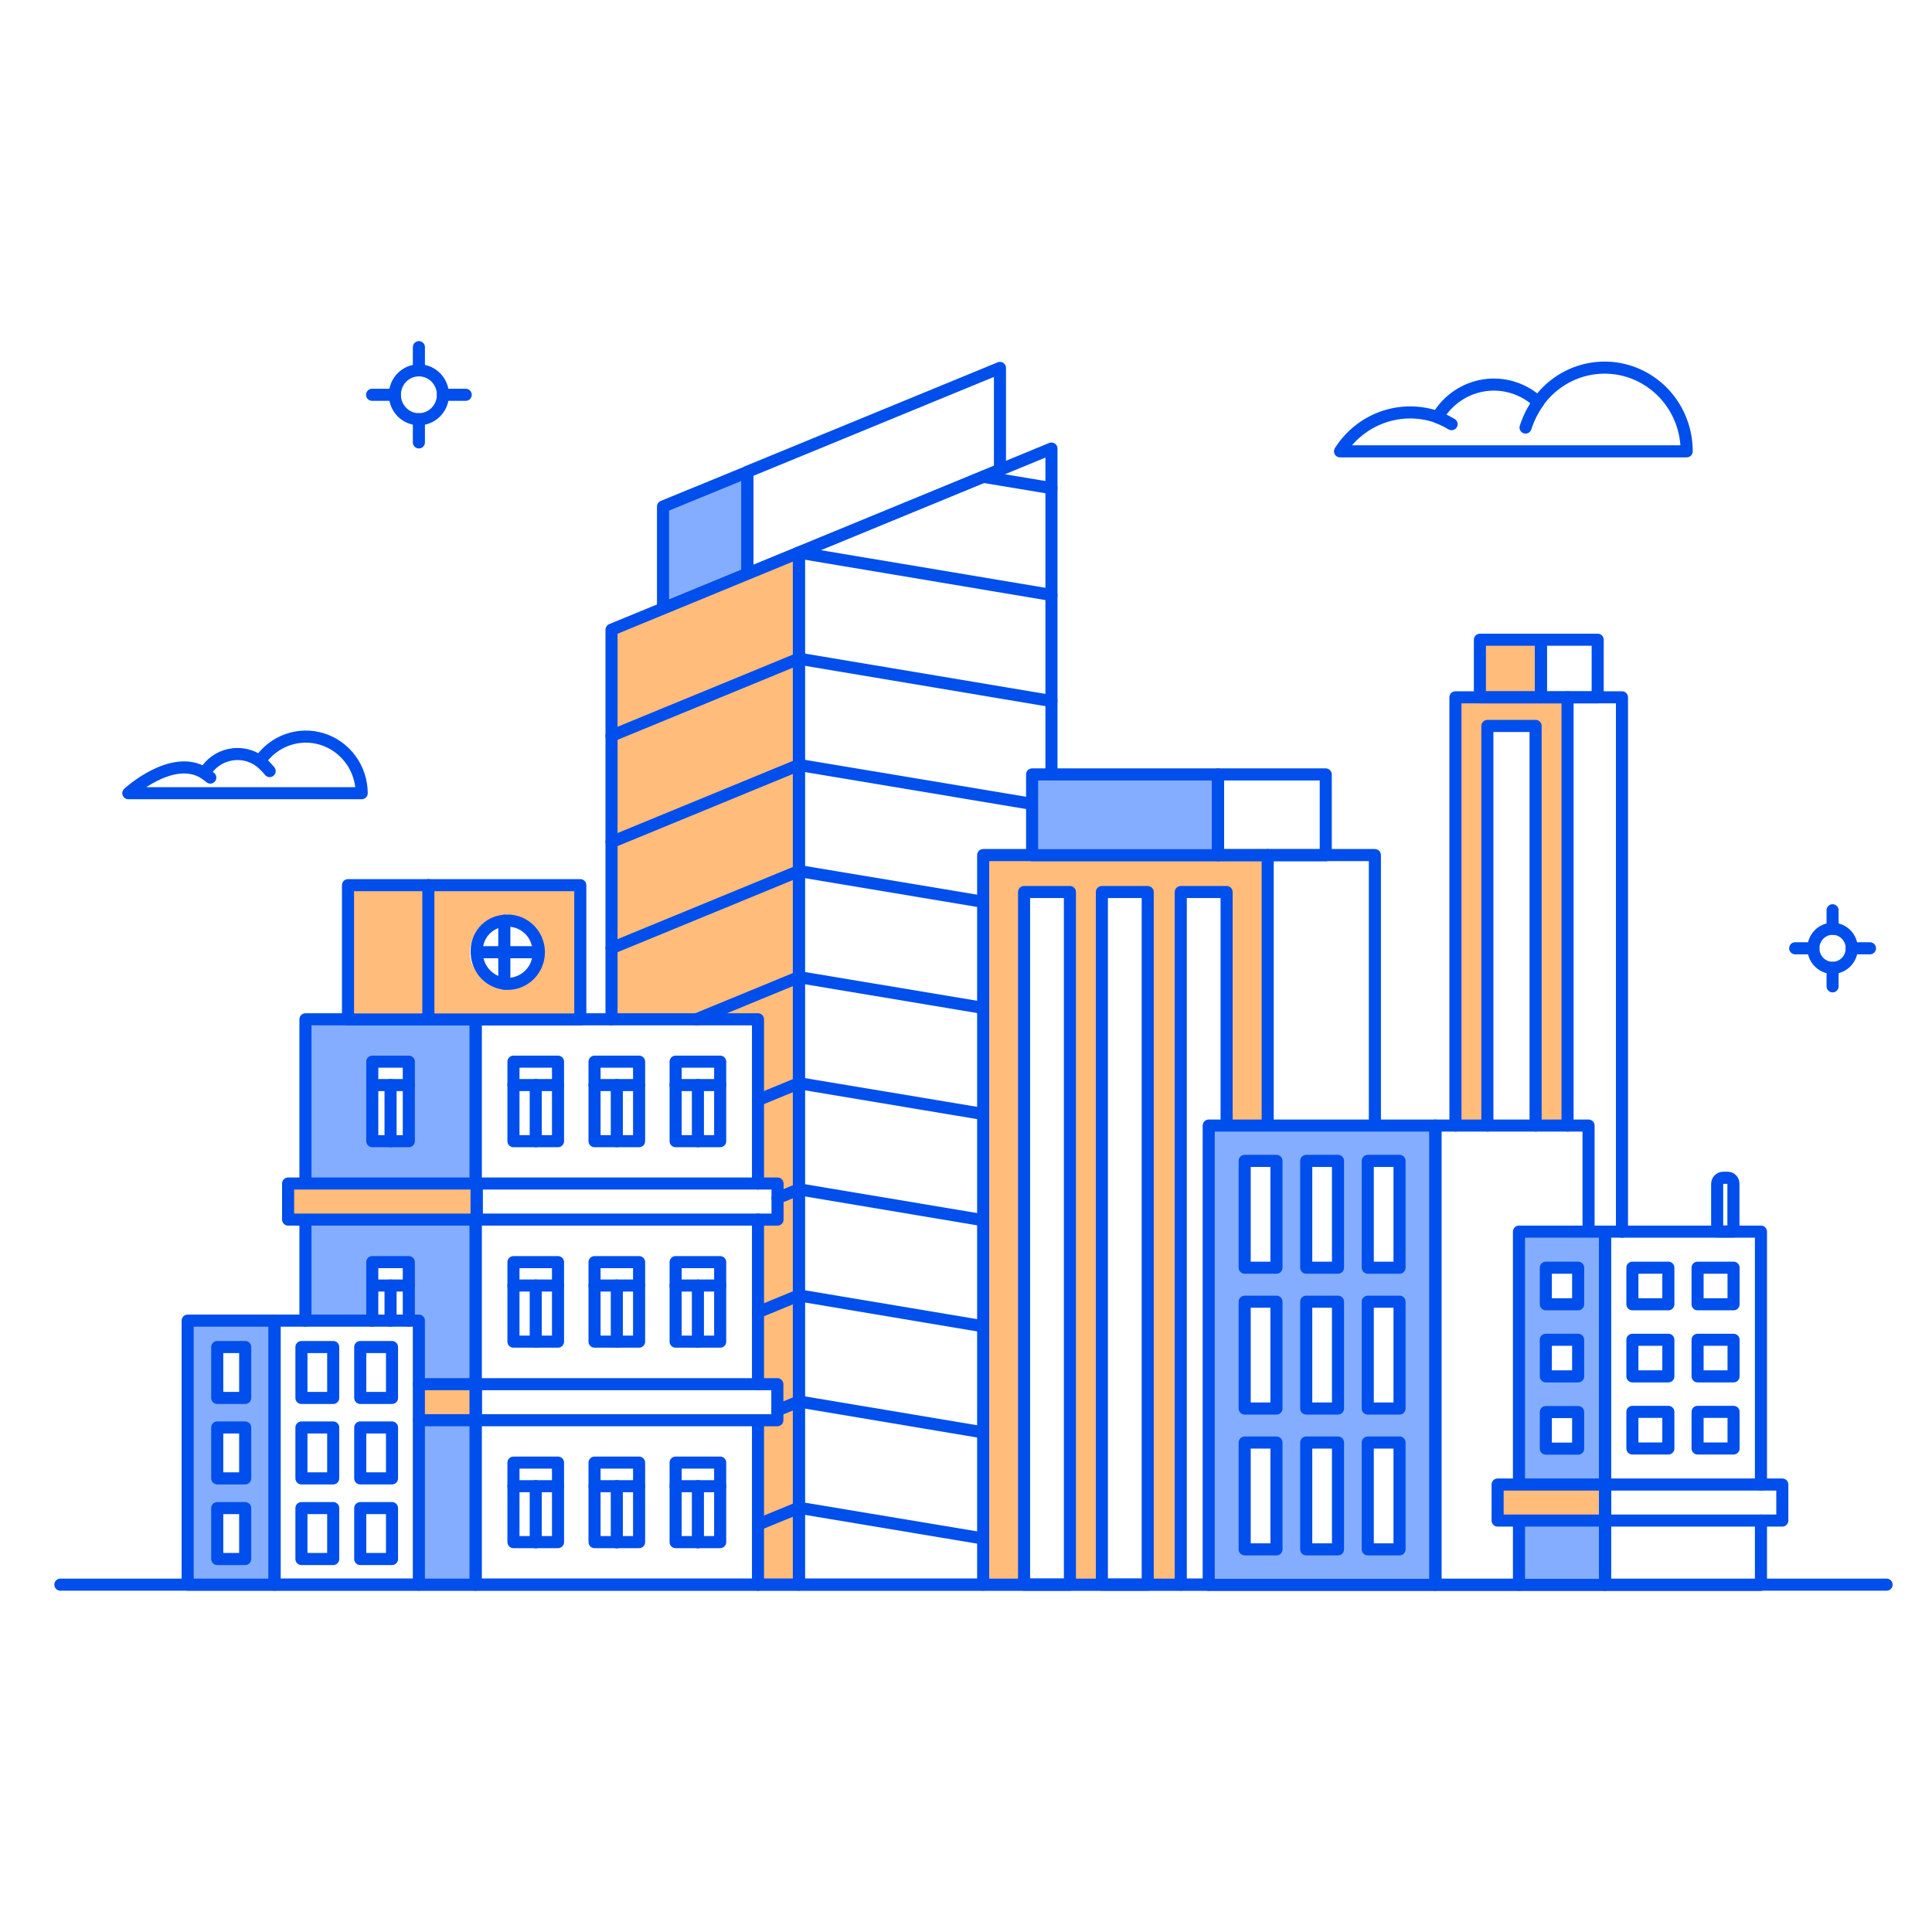 <?xml version="1.0" encoding="utf-8"?>
<svg xmlns="http://www.w3.org/2000/svg" width="128" height="128" viewBox="0 0 128 128" fill="none">
<path d="M49.517 31.268V38.014L43.927 40.316V33.558L49.517 31.268Z" fill="#84ADFF"/>
<path d="M49.517 31.268V38.014L43.927 40.316V33.558L49.517 31.268Z" stroke="#004EEB" stroke-width="0.8" stroke-linecap="round" stroke-linejoin="round"/>
<path d="M66.25 24.375V31.133L49.517 38.014V31.256L66.25 24.375Z" stroke="#004EEB" stroke-width="0.8" stroke-linecap="round" stroke-linejoin="round"/>
<path d="M40.515 41.719V67.531H50.219V78.412H51.514V80.8H50.219V91.706H51.502V94.094H50.219V104.988H52.929V36.611L40.515 41.719Z" fill="#FFBC7A"/>
<path d="M40.515 67.531V41.719L52.929 36.611V104.988H50.219" stroke="#004EEB" stroke-width="0.8" stroke-linecap="round" stroke-linejoin="round"/>
<path d="M65.137 104.988H52.929V36.611L69.662 29.718V51.308" stroke="#004EEB" stroke-width="0.8" stroke-linecap="round" stroke-linejoin="round"/>
<path d="M40.515 48.747L52.929 43.639" stroke="#004EEB" stroke-width="0.8" stroke-linecap="round" stroke-linejoin="round"/>
<path d="M40.515 55.788L52.929 50.68" stroke="#004EEB" stroke-width="0.8" stroke-linecap="round" stroke-linejoin="round"/>
<path d="M40.515 62.817L52.929 57.709" stroke="#004EEB" stroke-width="0.8" stroke-linecap="round" stroke-linejoin="round"/>
<path d="M46.139 67.531L52.929 64.737" stroke="#004EEB" stroke-width="0.8" stroke-linecap="round" stroke-linejoin="round"/>
<path d="M50.219 72.88L52.929 71.765" stroke="#004EEB" stroke-width="0.8" stroke-linecap="round" stroke-linejoin="round"/>
<path d="M51.514 79.376L52.929 78.794" stroke="#004EEB" stroke-width="0.8" stroke-linecap="round" stroke-linejoin="round"/>
<path d="M50.219 86.937L52.929 85.822" stroke="#004EEB" stroke-width="0.8" stroke-linecap="round" stroke-linejoin="round"/>
<path d="M51.502 93.439L52.929 92.851" stroke="#004EEB" stroke-width="0.8" stroke-linecap="round" stroke-linejoin="round"/>
<path d="M50.219 101.004L52.929 99.892" stroke="#004EEB" stroke-width="0.8" stroke-linecap="round" stroke-linejoin="round"/>
<path d="M69.662 39.417L52.929 36.611" stroke="#004EEB" stroke-width="0.8" stroke-linecap="round" stroke-linejoin="round"/>
<path d="M69.662 32.339L65.137 31.588" stroke="#004EEB" stroke-width="0.8" stroke-linecap="round" stroke-linejoin="round"/>
<path d="M69.662 46.446L52.929 43.639" stroke="#004EEB" stroke-width="0.8" stroke-linecap="round" stroke-linejoin="round"/>
<path d="M68.38 53.26L52.929 50.68" stroke="#004EEB" stroke-width="0.8" stroke-linecap="round" stroke-linejoin="round"/>
<path d="M65.137 59.747L52.929 57.709" stroke="#004EEB" stroke-width="0.8" stroke-linecap="round" stroke-linejoin="round"/>
<path d="M65.137 66.776L52.929 64.737" stroke="#004EEB" stroke-width="0.8" stroke-linecap="round" stroke-linejoin="round"/>
<path d="M65.137 73.804L52.929 71.765" stroke="#004EEB" stroke-width="0.8" stroke-linecap="round" stroke-linejoin="round"/>
<path d="M65.137 80.842L52.929 78.794" stroke="#004EEB" stroke-width="0.8" stroke-linecap="round" stroke-linejoin="round"/>
<path d="M65.137 87.87L52.929 85.822" stroke="#004EEB" stroke-width="0.8" stroke-linecap="round" stroke-linejoin="round"/>
<path d="M65.137 94.899L52.929 92.851" stroke="#004EEB" stroke-width="0.8" stroke-linecap="round" stroke-linejoin="round"/>
<path d="M65.137 101.93L52.929 99.892" stroke="#004EEB" stroke-width="0.8" stroke-linecap="round" stroke-linejoin="round"/>
<path d="M96.426 46.199V74.572H98.543V48.095H101.737V74.572H103.855V46.199H96.426Z" fill="#FFBC7A"/>
<path d="M101.737 74.572V48.095H98.543V74.572" stroke="#004EEB" stroke-width="0.8" stroke-linecap="round" stroke-linejoin="round"/>
<path d="M102.088 42.384H98.047V46.199H102.088V42.384Z" fill="#FFBC7A"/>
<path d="M103.855 74.572V46.199H96.426V74.572" stroke="#004EEB" stroke-width="0.8" stroke-linecap="round" stroke-linejoin="round"/>
<path d="M102.088 42.384H98.047V46.199H102.088V42.384Z" stroke="#004EEB" stroke-width="0.8" stroke-linecap="round" stroke-linejoin="round"/>
<path d="M103.855 46.199H107.46V81.6" stroke="#004EEB" stroke-width="0.8" stroke-linecap="round" stroke-linejoin="round"/>
<path d="M105.851 42.384H102.088V46.199H105.851V42.384Z" stroke="#004EEB" stroke-width="0.8" stroke-linecap="round" stroke-linejoin="round"/>
<path d="M4 104.988H124.992" stroke="#004EEB" stroke-width="0.8" stroke-linecap="round" stroke-linejoin="round"/>
<path d="M20.238 67.531V87.496H24.667V83.619H27.087V87.496H27.753V104.988H31.515V67.531H20.238ZM27.085 75.607H24.665V70.339H27.085V75.607Z" fill="#84ADFF"/>
<path d="M20.237 87.496V67.531H31.514V104.988H27.751" stroke="#004EEB" stroke-width="0.8" stroke-linecap="round" stroke-linejoin="round"/>
<path d="M50.219 80.8V91.706" stroke="#004EEB" stroke-width="0.8" stroke-linecap="round" stroke-linejoin="round"/>
<path d="M50.219 94.094V104.988H31.514V67.531H50.219V78.412" stroke="#004EEB" stroke-width="0.8" stroke-linecap="round" stroke-linejoin="round"/>
<path d="M31.514 91.706H27.751V94.094H31.514V91.706Z" fill="#FFBC7A"/>
<path d="M27.751 91.706H31.514V94.094H27.751" stroke="#004EEB" stroke-width="0.8" stroke-linecap="round" stroke-linejoin="round"/>
<path d="M51.502 91.706H31.514V94.094H51.502V91.706Z" stroke="#004EEB" stroke-width="0.8" stroke-linecap="round" stroke-linejoin="round"/>
<path d="M24.665 87.496V83.619H27.085V87.496" stroke="#004EEB" stroke-width="0.8" stroke-linecap="round" stroke-linejoin="round"/>
<path d="M24.665 85.17H27.085" stroke="#004EEB" stroke-width="0.8" stroke-linecap="round" stroke-linejoin="round"/>
<path d="M25.875 85.17V87.496" stroke="#004EEB" stroke-width="0.8" stroke-linecap="round" stroke-linejoin="round"/>
<path d="M23.056 58.644V67.543H38.446V58.644H23.056ZM33.413 65.168C32.999 65.215 32.58 65.133 32.213 64.934C31.845 64.734 31.546 64.425 31.355 64.049C31.163 63.672 31.089 63.245 31.142 62.824C31.194 62.404 31.371 62.009 31.648 61.693C31.926 61.377 32.292 61.154 32.697 61.054C33.102 60.954 33.527 60.981 33.916 61.132C34.306 61.283 34.641 61.551 34.877 61.9C35.114 62.249 35.24 62.663 35.24 63.087C35.267 63.609 35.091 64.121 34.748 64.511C34.406 64.901 33.926 65.137 33.413 65.168Z" fill="#FFBC7A"/>
<path d="M38.446 58.644H23.056V67.543H38.446V58.644Z" stroke="#004EEB" stroke-width="0.8" stroke-linecap="round" stroke-linejoin="round"/>
<path d="M28.38 58.644V67.531" stroke="#004EEB" stroke-width="0.8" stroke-linecap="round" stroke-linejoin="round"/>
<path d="M31.574 78.412H19.088V80.8H31.574V78.412Z" fill="#FFBC7A"/>
<path d="M31.574 78.412H19.088V80.8H31.574V78.412Z" stroke="#004EEB" stroke-width="0.8" stroke-linecap="round" stroke-linejoin="round"/>
<path d="M51.514 78.412H31.586V80.8H51.514V78.412Z" stroke="#004EEB" stroke-width="0.8" stroke-linecap="round" stroke-linejoin="round"/>
<path d="M47.714 70.338H44.762V75.606H47.714V70.338Z" stroke="#004EEB" stroke-width="0.8" stroke-linecap="round" stroke-linejoin="round"/>
<path d="M42.342 70.338H39.39V75.606H42.342V70.338Z" stroke="#004EEB" stroke-width="0.8" stroke-linecap="round" stroke-linejoin="round"/>
<path d="M36.97 70.338H34.018V75.606H36.97V70.338Z" stroke="#004EEB" stroke-width="0.8" stroke-linecap="round" stroke-linejoin="round"/>
<path d="M34.018 71.888H36.97" stroke="#004EEB" stroke-width="0.8" stroke-linecap="round" stroke-linejoin="round"/>
<path d="M35.494 71.888V75.606" stroke="#004EEB" stroke-width="0.8" stroke-linecap="round" stroke-linejoin="round"/>
<path d="M39.39 71.888H42.342" stroke="#004EEB" stroke-width="0.8" stroke-linecap="round" stroke-linejoin="round"/>
<path d="M40.866 71.888V75.606" stroke="#004EEB" stroke-width="0.8" stroke-linecap="round" stroke-linejoin="round"/>
<path d="M44.762 71.888H47.714" stroke="#004EEB" stroke-width="0.8" stroke-linecap="round" stroke-linejoin="round"/>
<path d="M46.238 71.888V75.606" stroke="#004EEB" stroke-width="0.8" stroke-linecap="round" stroke-linejoin="round"/>
<path d="M47.714 83.619H44.762V88.887H47.714V83.619Z" stroke="#004EEB" stroke-width="0.8" stroke-linecap="round" stroke-linejoin="round"/>
<path d="M42.342 83.619H39.39V88.887H42.342V83.619Z" stroke="#004EEB" stroke-width="0.8" stroke-linecap="round" stroke-linejoin="round"/>
<path d="M36.97 83.619H34.018V88.887H36.97V83.619Z" stroke="#004EEB" stroke-width="0.8" stroke-linecap="round" stroke-linejoin="round"/>
<path d="M34.018 85.17H36.97" stroke="#004EEB" stroke-width="0.8" stroke-linecap="round" stroke-linejoin="round"/>
<path d="M35.494 85.17V88.887" stroke="#004EEB" stroke-width="0.8" stroke-linecap="round" stroke-linejoin="round"/>
<path d="M39.39 85.17H42.342" stroke="#004EEB" stroke-width="0.8" stroke-linecap="round" stroke-linejoin="round"/>
<path d="M40.866 85.17V88.887" stroke="#004EEB" stroke-width="0.8" stroke-linecap="round" stroke-linejoin="round"/>
<path d="M44.762 85.17H47.714" stroke="#004EEB" stroke-width="0.8" stroke-linecap="round" stroke-linejoin="round"/>
<path d="M46.238 85.17V88.887" stroke="#004EEB" stroke-width="0.8" stroke-linecap="round" stroke-linejoin="round"/>
<path d="M47.714 96.901H44.762V102.169H47.714V96.901Z" stroke="#004EEB" stroke-width="0.8" stroke-linecap="round" stroke-linejoin="round"/>
<path d="M42.342 96.901H39.39V102.169H42.342V96.901Z" stroke="#004EEB" stroke-width="0.8" stroke-linecap="round" stroke-linejoin="round"/>
<path d="M36.97 96.901H34.018V102.169H36.97V96.901Z" stroke="#004EEB" stroke-width="0.8" stroke-linecap="round" stroke-linejoin="round"/>
<path d="M34.018 98.464H36.97" stroke="#004EEB" stroke-width="0.8" stroke-linecap="round" stroke-linejoin="round"/>
<path d="M35.494 98.464V102.181" stroke="#004EEB" stroke-width="0.8" stroke-linecap="round" stroke-linejoin="round"/>
<path d="M39.39 98.464H42.342" stroke="#004EEB" stroke-width="0.8" stroke-linecap="round" stroke-linejoin="round"/>
<path d="M40.866 98.464V102.181" stroke="#004EEB" stroke-width="0.8" stroke-linecap="round" stroke-linejoin="round"/>
<path d="M44.762 98.464H47.714" stroke="#004EEB" stroke-width="0.8" stroke-linecap="round" stroke-linejoin="round"/>
<path d="M46.238 98.464V102.181" stroke="#004EEB" stroke-width="0.8" stroke-linecap="round" stroke-linejoin="round"/>
<path d="M27.085 70.338H24.665V75.606H27.085V70.338Z" stroke="#004EEB" stroke-width="0.8" stroke-linecap="round" stroke-linejoin="round"/>
<path d="M24.665 71.888H27.085" stroke="#004EEB" stroke-width="0.8" stroke-linecap="round" stroke-linejoin="round"/>
<path d="M25.875 71.888V75.606" stroke="#004EEB" stroke-width="0.8" stroke-linecap="round" stroke-linejoin="round"/>
<path d="M33.413 61.007C33.827 60.96 34.246 61.041 34.614 61.241C34.981 61.441 35.28 61.75 35.471 62.126C35.663 62.503 35.737 62.93 35.685 63.351C35.632 63.771 35.456 64.165 35.178 64.482C34.9 64.798 34.535 65.021 34.13 65.121C33.725 65.222 33.3 65.194 32.91 65.043C32.521 64.892 32.186 64.624 31.949 64.274C31.713 63.925 31.586 63.511 31.586 63.087C31.559 62.566 31.736 62.054 32.078 61.664C32.42 61.274 32.9 61.038 33.413 61.007Z" stroke="#004EEB" stroke-width="0.8" stroke-linecap="round" stroke-linejoin="round"/>
<path d="M31.586 63.087H35.24" stroke="#004EEB" stroke-width="0.8" stroke-linecap="round" stroke-linejoin="round"/>
<path d="M33.413 60.995V65.168" stroke="#004EEB" stroke-width="0.8" stroke-linecap="round" stroke-linejoin="round"/>
<path d="M81.266 74.572H83.988V56.65H65.137V104.988H67.847V59.099H70.884V104.988H73.002V59.099H76.039V104.988H78.229V59.099H81.266V74.572Z" fill="#FFBC7A"/>
<path d="M80.08 104.988H65.137V56.65H83.988V74.572" stroke="#004EEB" stroke-width="0.8" stroke-linecap="round" stroke-linejoin="round"/>
<path d="M83.988 56.65H91.09V74.572" stroke="#004EEB" stroke-width="0.8" stroke-linecap="round" stroke-linejoin="round"/>
<path d="M70.884 59.099H67.847V104.988H70.884V59.099Z" stroke="#004EEB" stroke-width="0.8" stroke-linecap="round" stroke-linejoin="round"/>
<path d="M76.039 59.099H73.002V104.988H76.039V59.099Z" stroke="#004EEB" stroke-width="0.8" stroke-linecap="round" stroke-linejoin="round"/>
<path d="M78.229 104.988V59.099H81.266V74.572" stroke="#004EEB" stroke-width="0.8" stroke-linecap="round" stroke-linejoin="round"/>
<path d="M80.697 51.308H68.38V56.662H80.697V51.308Z" fill="#84ADFF"/>
<path d="M80.697 51.308H68.38V56.662H80.697V51.308Z" stroke="#004EEB" stroke-width="0.8" stroke-linecap="round" stroke-linejoin="round"/>
<path d="M87.835 51.308H80.697V56.662H87.835V51.308Z" stroke="#004EEB" stroke-width="0.8" stroke-linecap="round" stroke-linejoin="round"/>
<path d="M80.08 74.571V105H95.095V74.571H80.08ZM84.569 102.648H82.463V95.571H84.569V102.648ZM84.569 93.319H82.463V86.241H84.569V93.319ZM84.569 83.99H82.463V76.911H84.569V83.99ZM88.644 102.648H86.539V95.571H88.644V102.648ZM88.644 93.319H86.539V86.241H88.644V93.319ZM88.644 83.99H86.539V76.911H88.644V83.99ZM92.72 102.648H90.614V95.571H92.72V102.648ZM92.72 93.319H90.614V86.241H92.72V93.319ZM92.72 83.99H90.614V76.911H92.72V83.99Z" fill="#84ADFF"/>
<path d="M95.095 74.572H80.08V105H95.095V74.572Z" stroke="#004EEB" stroke-width="0.8" stroke-linecap="round" stroke-linejoin="round"/>
<path d="M100.636 105H95.107V74.572H105.246V81.6" stroke="#004EEB" stroke-width="0.8" stroke-linecap="round" stroke-linejoin="round"/>
<path d="M84.569 76.911H82.463V83.988H84.569V76.911Z" stroke="#004EEB" stroke-width="0.8" stroke-linecap="round" stroke-linejoin="round"/>
<path d="M88.646 76.911H86.541V83.988H88.646V76.911Z" stroke="#004EEB" stroke-width="0.8" stroke-linecap="round" stroke-linejoin="round"/>
<path d="M92.723 76.911H90.618V83.988H92.723V76.911Z" stroke="#004EEB" stroke-width="0.8" stroke-linecap="round" stroke-linejoin="round"/>
<path d="M84.569 86.241H82.463V93.319H84.569V86.241Z" stroke="#004EEB" stroke-width="0.8" stroke-linecap="round" stroke-linejoin="round"/>
<path d="M88.646 86.241H86.541V93.319H88.646V86.241Z" stroke="#004EEB" stroke-width="0.8" stroke-linecap="round" stroke-linejoin="round"/>
<path d="M92.723 86.241H90.618V93.319H92.723V86.241Z" stroke="#004EEB" stroke-width="0.8" stroke-linecap="round" stroke-linejoin="round"/>
<path d="M84.569 95.571H82.463V102.649H84.569V95.571Z" stroke="#004EEB" stroke-width="0.8" stroke-linecap="round" stroke-linejoin="round"/>
<path d="M88.646 95.571H86.541V102.649H88.646V95.571Z" stroke="#004EEB" stroke-width="0.8" stroke-linecap="round" stroke-linejoin="round"/>
<path d="M92.723 95.571H90.618V102.649H92.723V95.571Z" stroke="#004EEB" stroke-width="0.8" stroke-linecap="round" stroke-linejoin="round"/>
<path d="M23.964 52.551H8.501C8.501 52.551 11.405 49.88 13.546 51.221C13.726 50.914 13.967 50.647 14.253 50.438C14.539 50.23 14.865 50.084 15.21 50.01C15.554 49.936 15.91 49.935 16.255 50.008C16.599 50.081 16.925 50.226 17.212 50.434C17.659 49.773 18.302 49.275 19.046 49.011C19.791 48.748 20.599 48.733 21.352 48.969C22.106 49.206 22.765 49.681 23.235 50.325C23.705 50.969 23.96 51.749 23.964 52.551Z" stroke="#004EEB" stroke-width="0.8" stroke-linecap="round" stroke-linejoin="round"/>
<path d="M17.212 50.434C17.452 50.627 17.671 50.846 17.866 51.086" stroke="#004EEB" stroke-width="0.8" stroke-linecap="round" stroke-linejoin="round"/>
<path d="M13.546 51.222C13.737 51.357 13.933 51.517 13.933 51.517" stroke="#004EEB" stroke-width="0.8" stroke-linecap="round" stroke-linejoin="round"/>
<path d="M111.747 29.902H88.779C89.451 28.843 90.453 28.044 91.624 27.632C92.796 27.221 94.069 27.222 95.24 27.635C95.571 27.072 96.021 26.59 96.557 26.226C97.093 25.861 97.703 25.622 98.341 25.527C98.979 25.431 99.63 25.482 100.247 25.674C100.864 25.866 101.43 26.195 101.907 26.638C102.582 25.691 103.536 24.987 104.629 24.626C105.723 24.265 106.901 24.266 107.994 24.628C109.087 24.991 110.039 25.697 110.714 26.644C111.387 27.592 111.749 28.732 111.747 29.902Z" stroke="#004EEB" stroke-width="0.8" stroke-linecap="round" stroke-linejoin="round"/>
<path d="M101.907 26.653C101.546 27.164 101.265 27.729 101.072 28.327" stroke="#004EEB" stroke-width="0.8" stroke-linecap="round" stroke-linejoin="round"/>
<path d="M95.24 27.65C95.563 27.773 95.875 27.925 96.172 28.103" stroke="#004EEB" stroke-width="0.8" stroke-linecap="round" stroke-linejoin="round"/>
<path d="M100.636 81.6V105H106.334V81.6H100.636ZM104.556 95.977H102.415V93.552H104.556V95.977ZM104.556 91.189H102.415V88.764H104.556V91.189ZM104.556 86.413H102.415V83.988H104.556V86.413Z" fill="#84ADFF"/>
<path d="M106.335 81.6H100.636V105H106.335V81.6Z" stroke="#004EEB" stroke-width="0.8" stroke-linecap="round" stroke-linejoin="round"/>
<path d="M116.668 100.741V105H106.335V81.6H116.668V98.353" stroke="#004EEB" stroke-width="0.8" stroke-linecap="round" stroke-linejoin="round"/>
<path d="M106.335 98.353H99.221V100.741H106.335V98.353Z" fill="#FFBC7A"/>
<path d="M106.335 98.353H99.221V100.741H106.335V98.353Z" stroke="#004EEB" stroke-width="0.8" stroke-linecap="round" stroke-linejoin="round"/>
<path d="M118.083 98.353H106.335V100.741H118.083V98.353Z" stroke="#004EEB" stroke-width="0.8" stroke-linecap="round" stroke-linejoin="round"/>
<path d="M110.533 83.988H108.15V86.413H110.533V83.988Z" stroke="#004EEB" stroke-width="0.8" stroke-linecap="round" stroke-linejoin="round"/>
<path d="M114.853 83.988H112.469V86.413H114.853V83.988Z" stroke="#004EEB" stroke-width="0.8" stroke-linecap="round" stroke-linejoin="round"/>
<path d="M110.533 88.764H108.15V91.189H110.533V88.764Z" stroke="#004EEB" stroke-width="0.8" stroke-linecap="round" stroke-linejoin="round"/>
<path d="M114.853 88.764H112.469V91.189H114.853V88.764Z" stroke="#004EEB" stroke-width="0.8" stroke-linecap="round" stroke-linejoin="round"/>
<path d="M110.533 93.54H108.15V95.965H110.533V93.54Z" stroke="#004EEB" stroke-width="0.8" stroke-linecap="round" stroke-linejoin="round"/>
<path d="M114.853 93.54H112.469V95.965H114.853V93.54Z" stroke="#004EEB" stroke-width="0.8" stroke-linecap="round" stroke-linejoin="round"/>
<path d="M104.556 83.988H102.415V86.413H104.556V83.988Z" stroke="#004EEB" stroke-width="0.8" stroke-linecap="round" stroke-linejoin="round"/>
<path d="M104.556 88.764H102.415V91.189H104.556V88.764Z" stroke="#004EEB" stroke-width="0.8" stroke-linecap="round" stroke-linejoin="round"/>
<path d="M104.556 93.552H102.415V95.977H104.556V93.552Z" stroke="#004EEB" stroke-width="0.8" stroke-linecap="round" stroke-linejoin="round"/>
<path d="M114.166 78.031H114.457C114.508 78.03 114.559 78.04 114.606 78.059C114.653 78.079 114.696 78.108 114.732 78.145C114.768 78.181 114.797 78.225 114.816 78.273C114.835 78.321 114.845 78.373 114.844 78.425V81.588H113.767V78.425C113.77 78.319 113.814 78.219 113.889 78.145C113.963 78.072 114.063 78.031 114.166 78.031Z" stroke="#004EEB" stroke-width="0.8" stroke-linecap="round" stroke-linejoin="round"/>
<path d="M12.433 87.496V104.988H18.192V87.496H12.433ZM16.244 103.289H14.393V99.916H16.244V103.289ZM16.244 97.947H14.393V94.574H16.244V97.947ZM16.244 92.617H14.393V89.244H16.244V92.617Z" fill="#84ADFF"/>
<path d="M18.192 87.496H12.433V104.988H18.192V87.496Z" stroke="#004EEB" stroke-width="0.8" stroke-linecap="round" stroke-linejoin="round"/>
<path d="M27.751 87.496H18.192V104.988H27.751V87.496Z" stroke="#004EEB" stroke-width="0.8" stroke-linecap="round" stroke-linejoin="round"/>
<path d="M22.076 89.244H19.971V92.617H22.076V89.244Z" stroke="#004EEB" stroke-width="0.8" stroke-linecap="round" stroke-linejoin="round"/>
<path d="M25.972 89.244H23.867V92.617H25.972V89.244Z" stroke="#004EEB" stroke-width="0.8" stroke-linecap="round" stroke-linejoin="round"/>
<path d="M22.076 94.574H19.971V97.947H22.076V94.574Z" stroke="#004EEB" stroke-width="0.8" stroke-linecap="round" stroke-linejoin="round"/>
<path d="M25.972 94.574H23.867V97.947H25.972V94.574Z" stroke="#004EEB" stroke-width="0.8" stroke-linecap="round" stroke-linejoin="round"/>
<path d="M22.076 99.916H19.971V103.289H22.076V99.916Z" stroke="#004EEB" stroke-width="0.8" stroke-linecap="round" stroke-linejoin="round"/>
<path d="M25.972 99.916H23.867V103.289H25.972V99.916Z" stroke="#004EEB" stroke-width="0.8" stroke-linecap="round" stroke-linejoin="round"/>
<path d="M16.244 89.244H14.393V92.617H16.244V89.244Z" stroke="#004EEB" stroke-width="0.8" stroke-linecap="round" stroke-linejoin="round"/>
<path d="M16.244 94.574H14.393V97.947H16.244V94.574Z" stroke="#004EEB" stroke-width="0.8" stroke-linecap="round" stroke-linejoin="round"/>
<path d="M16.244 99.916H14.393V103.289H16.244V99.916Z" stroke="#004EEB" stroke-width="0.8" stroke-linecap="round" stroke-linejoin="round"/>
<path d="M26.161 26.156H24.651" stroke="#004EEB" stroke-width="0.8" stroke-linecap="round" stroke-linejoin="round"/>
<path d="M27.753 24.536V23" stroke="#004EEB" stroke-width="0.8" stroke-linecap="round" stroke-linejoin="round"/>
<path d="M29.345 26.156H30.855" stroke="#004EEB" stroke-width="0.8" stroke-linecap="round" stroke-linejoin="round"/>
<path d="M27.753 27.775V29.311" stroke="#004EEB" stroke-width="0.8" stroke-linecap="round" stroke-linejoin="round"/>
<path d="M27.753 27.775C28.632 27.775 29.345 27.05 29.345 26.156C29.345 25.261 28.632 24.536 27.753 24.536C26.873 24.536 26.161 25.261 26.161 26.156C26.161 27.05 26.873 27.775 27.753 27.775Z" stroke="#004EEB" stroke-width="0.8" stroke-linecap="round" stroke-linejoin="round"/>
<path d="M120.141 62.827H118.935" stroke="#004EEB" stroke-width="0.8" stroke-linecap="round" stroke-linejoin="round"/>
<path d="M121.413 61.533V60.306" stroke="#004EEB" stroke-width="0.8" stroke-linecap="round" stroke-linejoin="round"/>
<path d="M122.685 62.827H123.891" stroke="#004EEB" stroke-width="0.8" stroke-linecap="round" stroke-linejoin="round"/>
<path d="M121.413 64.121V65.348" stroke="#004EEB" stroke-width="0.8" stroke-linecap="round" stroke-linejoin="round"/>
<path d="M121.413 64.121C122.116 64.121 122.685 63.542 122.685 62.827C122.685 62.113 122.116 61.533 121.413 61.533C120.711 61.533 120.142 62.113 120.142 62.827C120.142 63.542 120.711 64.121 121.413 64.121Z" stroke="#004EEB" stroke-width="0.8" stroke-linecap="round" stroke-linejoin="round"/>
</svg>
